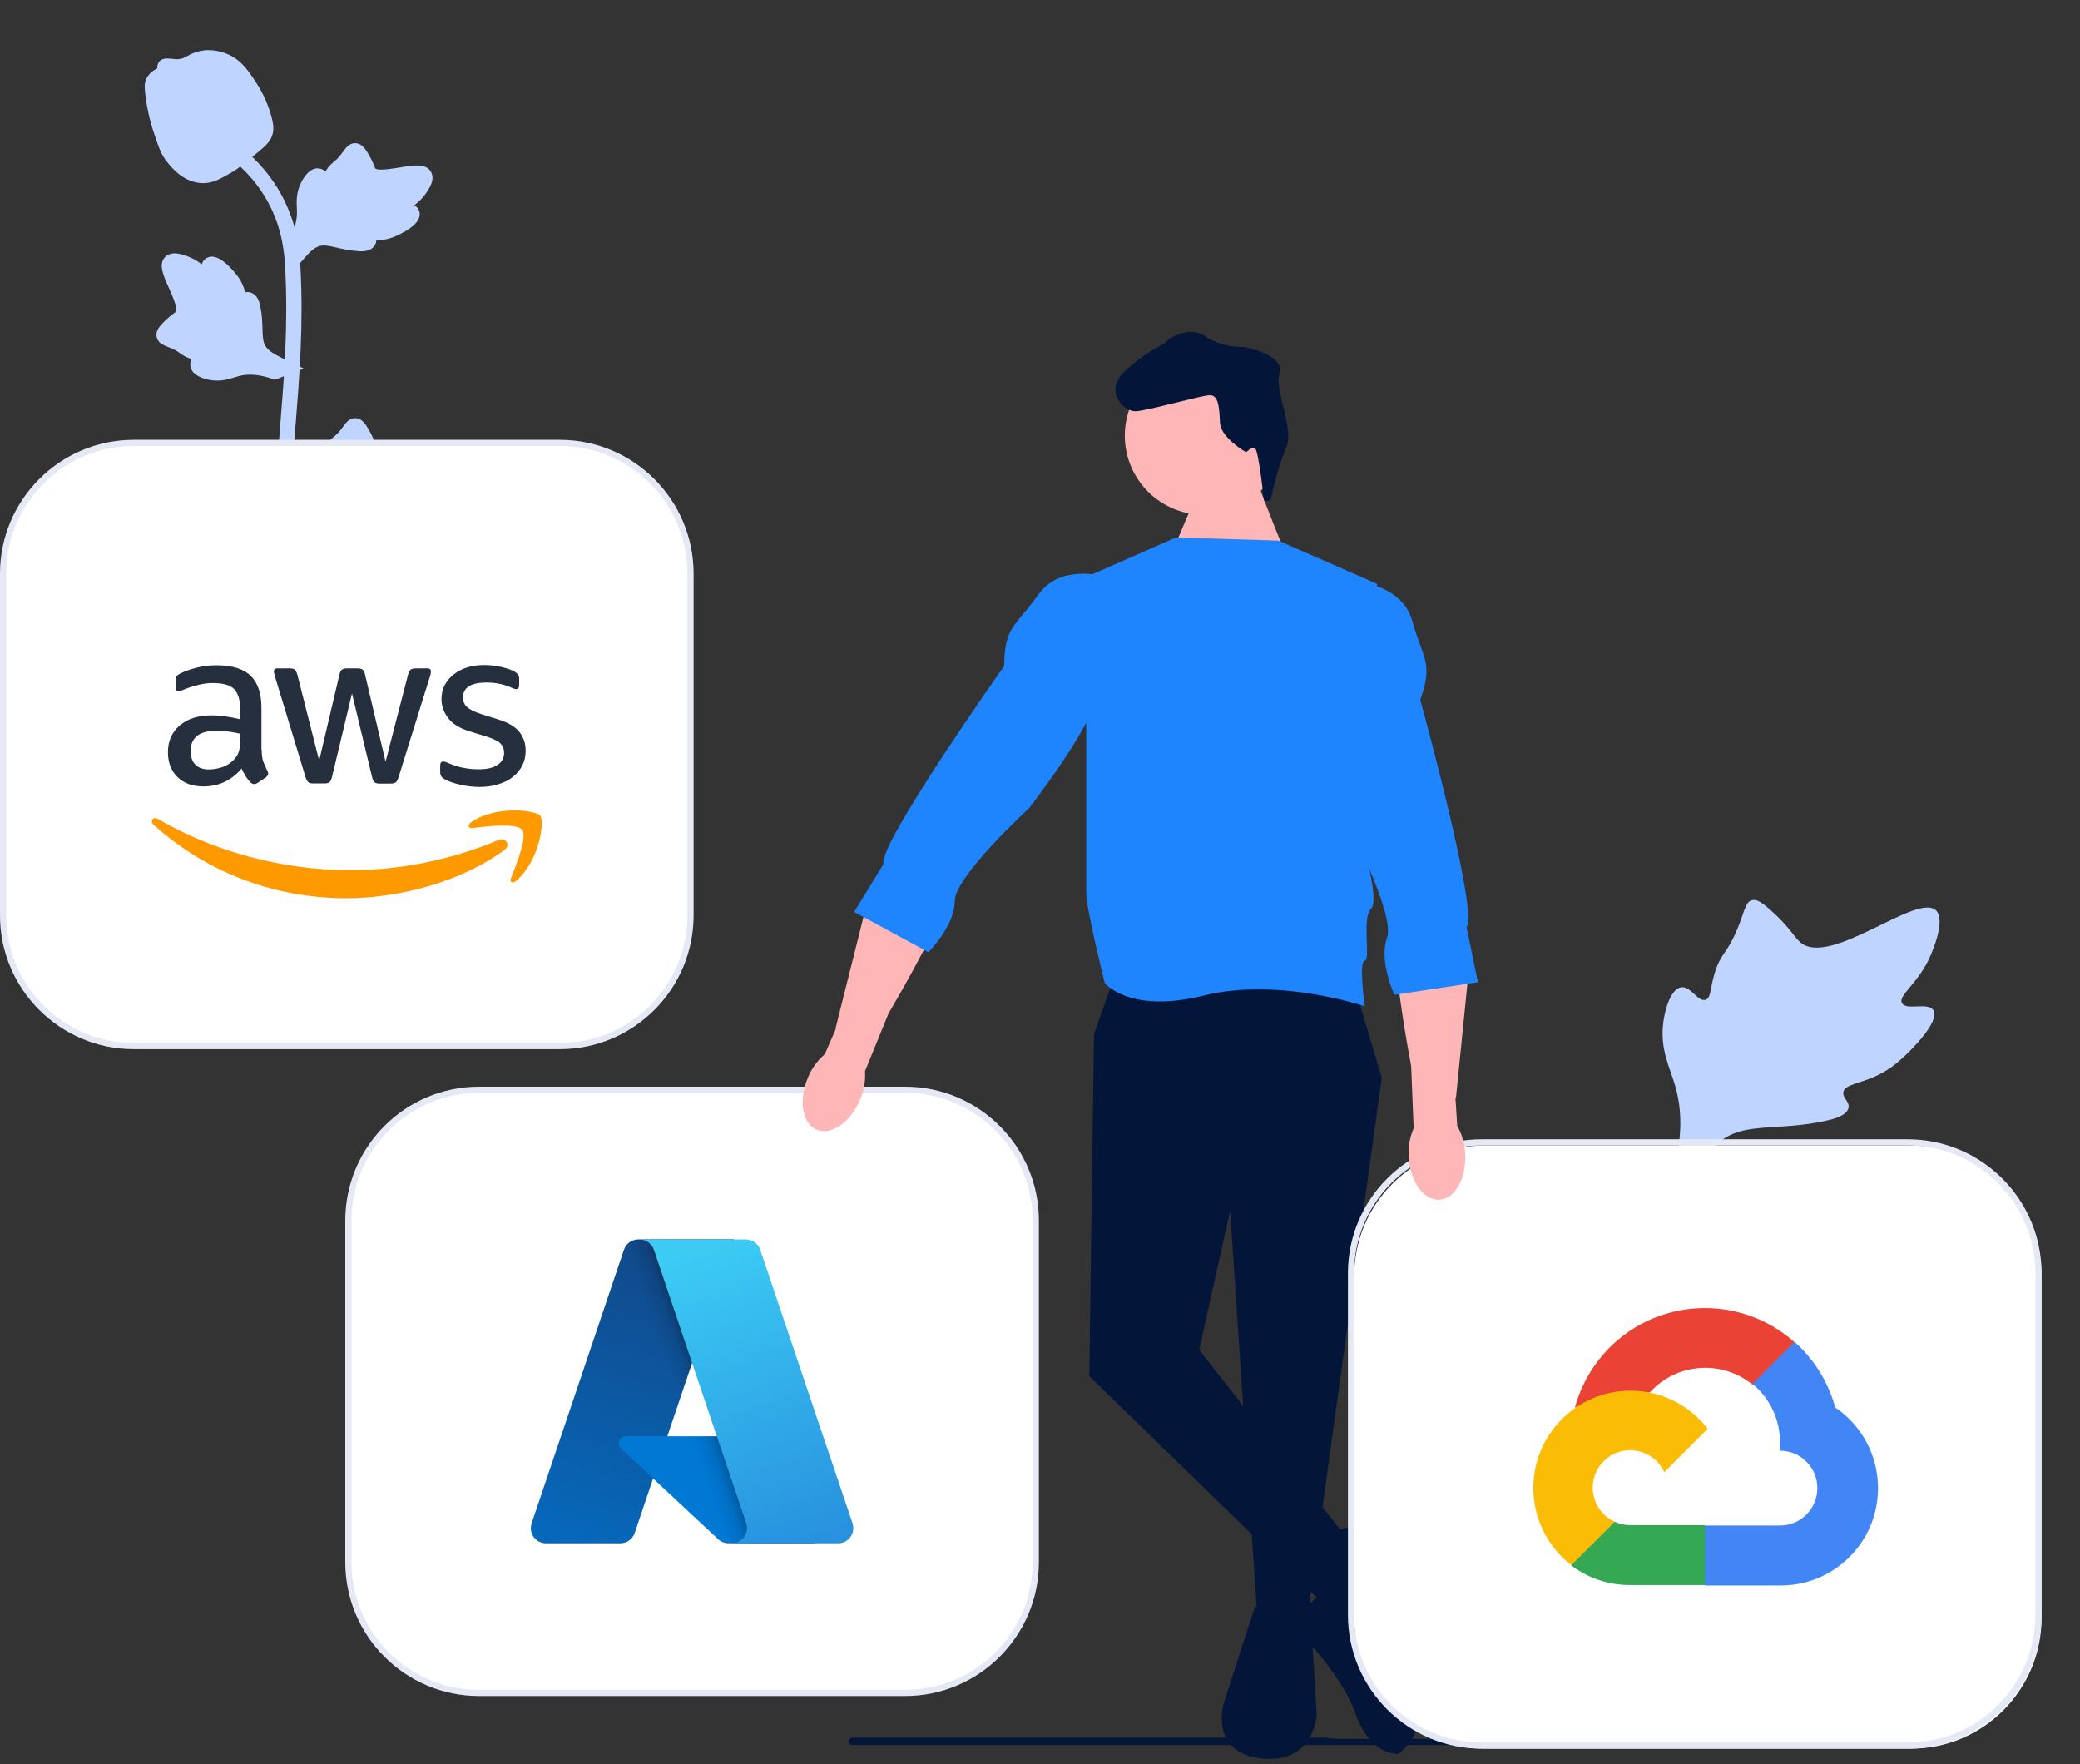<svg width="500" height="424" viewBox="0 0 500 424" fill="none" xmlns="http://www.w3.org/2000/svg">
<rect x="0" y="0" width="500" height="424" fill="#333333" stroke="none"/>
<path d="M464.773 242.847C463.536 240.761 458.184 242.995 457.2 241.101C456.219 239.215 461.192 236.34 464.033 229.774C464.546 228.59 467.774 221.128 465.384 218.825C460.854 214.461 440.121 232.472 432.866 226.578C431.274 225.284 430.161 222.702 425.342 218.51C423.425 216.842 422.266 216.089 421.144 216.369C419.552 216.766 419.426 218.897 417.719 223.086C415.159 229.369 413.645 228.989 412.153 234.002C411.046 237.723 411.299 239.886 409.996 240.308C408.152 240.904 406.455 236.957 404.118 237.311C401.733 237.671 400.292 242.267 399.836 245.707C398.982 252.164 401.353 256.425 402.667 260.904C404.096 265.773 404.943 273.177 401.645 283.659L369 375.636C376.207 356.762 397.075 305.025 405.843 285.799C408.375 280.249 411.17 274.62 416.908 272.398C422.434 270.259 430.022 271.536 439.696 269.205C440.826 268.933 443.961 268.135 444.355 266.291C444.682 264.767 442.838 263.916 443.121 262.488C443.501 260.573 447.128 260.549 451.584 258.339C454.727 256.781 456.684 254.928 458.368 253.335C458.875 252.854 466.42 245.624 464.773 242.847Z" fill="#BFD4FF"/>
<path d="M41.626 126.623C40.245 126.629 39.797 129.9 38.584 129.837C37.375 129.774 37.399 126.504 34.996 123.215C34.563 122.622 31.832 118.884 30.012 119.393C26.563 120.357 29.421 135.729 24.435 137.59C23.34 137.998 21.752 137.799 18.304 138.954C16.932 139.414 16.228 139.766 16.042 140.397C15.778 141.293 16.787 141.97 18.351 144.016C20.695 147.086 20.072 147.719 22.102 149.898C23.609 151.515 24.744 152.015 24.575 152.776C24.335 153.853 21.909 153.547 21.408 154.796C20.897 156.07 22.736 158.104 24.294 159.32C27.216 161.602 29.991 161.668 32.569 162.316C35.371 163.019 39.249 164.74 43.442 169.383L79.166 211.943C71.982 202.961 52.61 177.791 45.704 167.94C43.711 165.096 41.754 162.1 42.319 158.642C42.864 155.313 45.68 151.957 47.327 146.537C47.52 145.904 48.033 144.135 47.242 143.409C46.587 142.809 45.638 143.469 45.019 142.917C44.188 142.178 45.223 140.392 45.424 137.567C45.566 135.575 45.222 134.079 44.925 132.793C44.836 132.405 43.464 126.616 41.626 126.623Z" fill="#E5E9F5"/>
<path d="M69.175 132.808L68.343 125.381L68.723 124.818C70.482 122.214 71.379 119.672 71.39 117.258C71.391 116.874 71.374 116.491 71.356 116.1C71.284 114.551 71.194 112.625 72.198 110.38C72.761 109.128 74.343 106.231 76.721 106.589C77.361 106.679 77.845 106.973 78.212 107.317C78.266 107.231 78.322 107.145 78.381 107.052C79.121 105.922 79.708 105.438 80.272 104.972C80.706 104.613 81.155 104.244 81.858 103.369C82.166 102.985 82.406 102.648 82.609 102.365C83.224 101.508 84.027 100.486 85.444 100.504C86.957 100.575 87.75 101.827 88.275 102.655C89.213 104.133 89.638 105.198 89.919 105.904C90.021 106.163 90.138 106.453 90.197 106.543C90.685 107.26 94.649 106.589 96.143 106.345C99.498 105.786 102.401 105.302 103.597 107.418C104.454 108.931 103.817 110.932 101.648 113.525C100.972 114.332 100.253 114.945 99.614 115.426C100.143 115.741 100.617 116.225 100.808 116.986C101.26 118.786 99.713 120.59 96.211 122.354C95.341 122.795 94.171 123.383 92.53 123.667C91.757 123.799 91.061 123.832 90.466 123.849C90.454 124.194 90.373 124.567 90.163 124.95C89.548 126.08 88.268 126.618 86.338 126.489C84.215 126.378 82.467 125.972 80.925 125.617C79.579 125.309 78.418 125.047 77.508 125.108C75.819 125.244 74.517 126.596 72.989 128.35L69.175 132.808Z" fill="#BFD4FF"/>
<path d="M73.035 88.588L66.062 91.276L65.421 91.052C62.456 90.01 59.769 89.788 57.432 90.39C57.06 90.486 56.694 90.6 56.32 90.717C54.84 91.179 53 91.754 50.574 91.352C49.22 91.125 46.016 90.33 45.76 87.94C45.684 87.298 45.846 86.755 46.086 86.312C45.989 86.282 45.892 86.25 45.786 86.216C44.506 85.786 43.889 85.342 43.295 84.914C42.838 84.585 42.367 84.245 41.342 83.787C40.892 83.586 40.505 83.439 40.18 83.315C39.195 82.938 38.003 82.42 37.661 81.045C37.346 79.563 38.356 78.479 39.024 77.761C40.215 76.479 41.138 75.798 41.75 75.346C41.973 75.182 42.225 74.995 42.297 74.915C42.867 74.262 41.212 70.597 40.598 69.214C39.206 66.111 38.001 63.426 39.744 61.732C40.991 60.519 43.088 60.627 46.146 62.068C47.098 62.518 47.874 63.058 48.5 63.553C48.671 62.962 49.02 62.381 49.706 62.002C51.333 61.109 53.471 62.148 56.065 65.088C56.713 65.817 57.579 66.8 58.269 68.316C58.593 69.029 58.801 69.694 58.969 70.266C59.305 70.19 59.687 70.174 60.111 70.279C61.36 70.588 62.205 71.69 62.569 73.589C63 75.67 63.052 77.464 63.099 79.046C63.143 80.427 63.184 81.615 63.474 82.481C64.034 84.08 65.672 84.996 67.756 86.029L73.035 88.588Z" fill="#BFD4FF"/>
<path d="M69.175 66.708L68.343 59.281L68.723 58.718C70.482 56.114 71.379 53.572 71.39 51.158C71.391 50.775 71.374 50.391 71.356 50C71.284 48.451 71.194 46.525 72.198 44.28C72.761 43.029 74.343 40.131 76.721 40.49C77.361 40.579 77.845 40.873 78.212 41.218C78.266 41.132 78.322 41.046 78.381 40.952C79.121 39.823 79.708 39.339 80.272 38.872C80.706 38.514 81.155 38.144 81.858 37.269C82.166 36.886 82.406 36.549 82.609 36.265C83.224 35.408 84.027 34.386 85.444 34.404C86.957 34.476 87.75 35.727 88.275 36.556C89.213 38.033 89.638 39.098 89.919 39.805C90.021 40.063 90.138 40.353 90.197 40.443C90.685 41.16 94.649 40.49 96.143 40.246C99.498 39.686 102.401 39.202 103.597 41.318C104.454 42.831 103.817 44.833 101.648 47.425C100.972 48.232 100.253 48.845 99.614 49.326C100.143 49.642 100.617 50.126 100.808 50.886C101.26 52.686 99.713 54.49 96.211 56.254C95.341 56.696 94.171 57.284 92.53 57.567C91.757 57.7 91.061 57.732 90.466 57.75C90.454 58.094 90.373 58.467 90.163 58.851C89.548 59.98 88.268 60.518 86.338 60.389C84.215 60.278 82.467 59.873 80.925 59.518C79.579 59.209 78.418 58.948 77.508 59.009C75.819 59.145 74.517 60.497 72.989 62.25L69.175 66.708Z" fill="#BFD4FF"/>
<path d="M76.774 210.87L75.218 209.895L73.403 210.103C73.374 209.934 73.276 209.547 73.127 208.941C72.315 205.62 69.838 195.515 67.773 179.599C66.331 168.49 65.515 157.068 65.347 145.646C65.178 134.206 65.72 125.546 66.154 118.585C66.482 113.335 66.88 108.336 67.271 103.466C68.311 90.455 69.291 78.166 68.562 64.56C68.4 61.522 68.061 55.2 64.368 48.472C62.225 44.571 59.274 41.107 55.594 38.18L57.882 35.304C61.944 38.539 65.209 42.376 67.588 46.708C71.683 54.167 72.053 61.056 72.23 64.366C72.973 78.212 71.981 90.62 70.93 103.756C70.543 108.608 70.145 113.586 69.819 118.814C69.388 125.711 68.852 134.296 69.019 145.589C69.184 156.874 69.991 168.156 71.413 179.126C73.453 194.84 75.894 204.796 76.695 208.066C77.122 209.813 77.211 210.178 76.774 210.87Z" fill="#BFD4FF"/>
<path d="M48.86 44.015C48.709 44.015 48.556 44.011 48.402 44.001C45.275 43.832 42.379 41.96 39.794 38.438C38.582 36.782 37.961 34.892 36.724 31.123C36.532 30.542 35.6 27.594 35.033 23.538C34.662 20.888 34.709 19.78 35.234 18.801C35.817 17.711 36.76 16.95 37.822 16.438C37.775 16.086 37.812 15.724 37.965 15.355C38.591 13.823 40.255 14.024 41.155 14.121C41.61 14.178 42.179 14.254 42.792 14.221C43.757 14.175 44.275 13.888 45.06 13.457C45.811 13.045 46.745 12.532 48.132 12.249C50.864 11.679 53.154 12.453 53.909 12.708C57.88 14.031 59.839 17.119 62.105 20.694C62.557 21.412 64.108 24.022 65.132 27.601C65.87 30.183 65.766 31.331 65.544 32.184C65.092 33.938 64.025 34.942 61.316 37.158C58.486 39.478 57.066 40.64 55.847 41.347C53.009 42.986 51.226 44.015 48.86 44.015Z" fill="#BFD4FF"/>
<path d="M204.038 418.559C204.038 419.05 204.432 419.444 204.923 419.444H388.883C389.374 419.444 389.768 419.05 389.768 418.559C389.768 418.321 389.679 418.112 389.53 417.956H322.787C321.366 417.956 319.975 417.859 318.606 417.673H204.923C204.432 417.673 204.038 418.068 204.038 418.559Z" fill="#031538"/>
<path d="M115.159 261.941H217.572C234.922 261.941 248.987 276.006 248.987 293.356V375.507C248.987 392.857 234.922 406.922 217.572 406.922H115.159C97.809 406.922 83.744 392.857 83.744 375.507V293.356C83.744 276.006 97.809 261.941 115.159 261.941Z" fill="white"/>
<path d="M83 375.507V293.356C83 275.623 97.427 261.197 115.159 261.197H217.572C235.304 261.197 249.731 275.623 249.731 293.356V375.507C249.731 393.24 235.304 407.666 217.572 407.666H115.159C97.427 407.666 83 393.24 83 375.507ZM115.159 262.685C98.247 262.685 84.488 276.444 84.488 293.356V375.507C84.488 392.419 98.247 406.178 115.159 406.178H217.572C234.484 406.178 248.243 392.419 248.243 375.507V293.356C248.243 276.444 234.484 262.685 217.572 262.685H115.159Z" fill="#E5E9F5"/>
<path d="M153.448 297.91H176.387L152.574 368.465C152.073 369.951 150.679 370.952 149.11 370.953H131.258C129.241 370.953 127.606 369.318 127.605 367.301C127.605 366.904 127.67 366.51 127.797 366.134L149.983 300.398C150.484 298.911 151.879 297.909 153.448 297.909L153.448 297.91Z" fill="url(#paint0_linear_434_7470)"/>
<path d="M186.782 345.233H150.407C149.477 345.232 148.722 345.985 148.721 346.915C148.721 347.383 148.915 347.83 149.257 348.149L172.631 369.965C173.311 370.6 174.207 370.953 175.138 370.953H195.735L186.782 345.233Z" fill="#0078D4"/>
<path d="M153.449 297.91C151.86 297.904 150.453 298.932 149.975 300.447L127.825 366.074C127.144 367.97 128.13 370.058 130.026 370.738C130.424 370.881 130.844 370.954 131.267 370.953H149.58C150.969 370.705 152.116 369.728 152.584 368.398L157.002 355.38L172.78 370.096C173.441 370.643 174.27 370.946 175.128 370.953H195.649L186.649 345.234L160.413 345.24L176.47 297.91L153.449 297.91Z" fill="url(#paint1_linear_434_7470)"/>
<path d="M182.747 300.395C182.246 298.91 180.854 297.91 179.287 297.91H153.722C155.289 297.91 156.681 298.91 157.182 300.395L179.369 366.133C180.014 368.044 178.987 370.116 177.076 370.762C176.7 370.889 176.305 370.953 175.908 370.953H201.474C203.491 370.953 205.126 369.317 205.125 367.3C205.125 366.903 205.061 366.509 204.934 366.133L182.747 300.395Z" fill="url(#paint2_linear_434_7470)"/>
<path d="M32.159 106.456H134.572C151.922 106.456 165.987 120.521 165.987 137.872V220.023C165.987 237.373 151.922 251.438 134.572 251.438H32.159C14.809 251.438 0.744 237.373 0.744 220.023V137.872C0.744 120.521 14.809 106.456 32.159 106.456Z" fill="white"/>
<path d="M0 220.023V137.872C0 120.139 14.427 105.713 32.159 105.713H134.572C152.304 105.713 166.731 120.139 166.731 137.872V220.023C166.731 237.756 152.304 252.182 134.572 252.182H32.159C14.427 252.182 0 237.756 0 220.023ZM32.159 107.201C15.247 107.201 1.488 120.96 1.488 137.872V220.023C1.488 236.935 15.247 250.694 32.159 250.694H134.572C151.484 250.694 165.243 236.935 165.243 220.023V137.872C165.243 120.96 151.484 107.201 134.572 107.201L32.159 107.201Z" fill="#E5E9F5"/>
<path d="M62.911 180.204C62.911 181.358 63.036 182.293 63.254 182.979C63.504 183.665 63.815 184.413 64.252 185.224C64.408 185.473 64.47 185.723 64.47 185.941C64.47 186.253 64.283 186.565 63.878 186.876L61.913 188.186C61.633 188.373 61.352 188.466 61.103 188.466C60.791 188.466 60.479 188.311 60.167 188.03C59.731 187.562 59.357 187.063 59.045 186.565C58.733 186.035 58.421 185.442 58.078 184.725C55.647 187.594 52.591 189.028 48.912 189.028C46.293 189.028 44.204 188.279 42.676 186.783C41.149 185.286 40.369 183.291 40.369 180.797C40.369 178.146 41.304 175.995 43.206 174.374C45.108 172.753 47.634 171.942 50.845 171.942C51.905 171.942 52.996 172.036 54.15 172.191C55.303 172.347 56.488 172.597 57.736 172.877V170.601C57.736 168.232 57.237 166.579 56.27 165.613C55.272 164.646 53.589 164.179 51.188 164.179C50.097 164.179 48.974 164.303 47.821 164.584C46.667 164.865 45.545 165.207 44.453 165.644C43.955 165.862 43.581 165.987 43.362 166.049C43.144 166.112 42.988 166.143 42.863 166.143C42.427 166.143 42.209 165.831 42.209 165.176V163.649C42.209 163.15 42.271 162.776 42.427 162.557C42.583 162.339 42.863 162.121 43.3 161.903C44.391 161.341 45.701 160.874 47.228 160.5C48.756 160.094 50.377 159.907 52.092 159.907C55.802 159.907 58.515 160.749 60.261 162.433C61.976 164.116 62.849 166.673 62.849 170.102V180.204L62.911 180.204ZM50.253 184.943C51.282 184.943 52.342 184.756 53.464 184.382C54.587 184.008 55.584 183.322 56.426 182.387C56.925 181.794 57.299 181.14 57.486 180.391C57.673 179.643 57.798 178.739 57.798 177.679V176.369C56.894 176.151 55.927 175.964 54.929 175.839C53.932 175.715 52.965 175.652 51.999 175.652C49.91 175.652 48.382 176.058 47.353 176.899C46.324 177.741 45.825 178.926 45.825 180.485C45.825 181.95 46.2 183.042 46.979 183.79C47.727 184.569 48.819 184.943 50.253 184.943ZM75.289 188.311C74.728 188.311 74.353 188.217 74.104 187.999C73.855 187.812 73.636 187.375 73.449 186.783L66.122 162.682C65.935 162.058 65.842 161.653 65.842 161.435C65.842 160.936 66.091 160.655 66.59 160.655H69.646C70.238 160.655 70.643 160.749 70.862 160.967C71.111 161.154 71.298 161.591 71.485 162.183L76.723 182.823L81.587 162.183C81.743 161.56 81.93 161.154 82.179 160.967C82.429 160.78 82.865 160.655 83.426 160.655H85.921C86.513 160.655 86.918 160.749 87.168 160.967C87.417 161.154 87.635 161.591 87.76 162.183L92.686 183.073L98.08 162.183C98.267 161.56 98.486 161.154 98.704 160.967C98.953 160.78 99.359 160.655 99.92 160.655H102.819C103.318 160.655 103.599 160.905 103.599 161.435C103.599 161.591 103.568 161.747 103.536 161.934C103.505 162.121 103.443 162.37 103.318 162.713L95.804 186.814C95.617 187.438 95.399 187.843 95.149 188.03C94.9 188.217 94.495 188.342 93.965 188.342H91.283C90.691 188.342 90.286 188.248 90.036 188.03C89.787 187.812 89.569 187.406 89.444 186.783L84.611 166.673L79.81 186.752C79.654 187.375 79.467 187.781 79.217 187.999C78.968 188.217 78.531 188.311 77.97 188.311L75.289 188.311ZM115.353 189.152C113.732 189.152 112.11 188.965 110.552 188.591C108.993 188.217 107.777 187.812 106.966 187.344C106.467 187.063 106.124 186.752 105.999 186.471C105.875 186.19 105.812 185.879 105.812 185.598V184.008C105.812 183.353 106.062 183.041 106.53 183.041C106.717 183.041 106.904 183.073 107.091 183.135C107.278 183.197 107.558 183.322 107.87 183.447C108.93 183.914 110.084 184.289 111.3 184.538C112.547 184.787 113.763 184.912 115.01 184.912C116.974 184.912 118.502 184.569 119.562 183.883C120.622 183.197 121.183 182.2 121.183 180.921C121.183 180.048 120.903 179.331 120.342 178.739C119.78 178.146 118.72 177.616 117.193 177.118L112.672 175.715C110.396 174.997 108.712 173.937 107.683 172.534C106.654 171.163 106.124 169.635 106.124 168.014C106.124 166.704 106.405 165.55 106.966 164.553C107.527 163.555 108.276 162.682 109.211 161.996C110.146 161.279 111.206 160.749 112.453 160.375C113.701 160.001 115.01 159.845 116.382 159.845C117.068 159.845 117.785 159.876 118.471 159.97C119.188 160.063 119.843 160.188 120.497 160.313C121.121 160.468 121.713 160.624 122.275 160.811C122.836 160.998 123.272 161.185 123.584 161.373C124.021 161.622 124.332 161.871 124.519 162.152C124.707 162.401 124.8 162.744 124.8 163.181V164.646C124.8 165.301 124.551 165.644 124.083 165.644C123.834 165.644 123.428 165.519 122.898 165.27C121.121 164.459 119.126 164.054 116.912 164.054C115.135 164.054 113.732 164.335 112.765 164.927C111.799 165.519 111.3 166.423 111.3 167.702C111.3 168.575 111.612 169.323 112.235 169.915C112.859 170.508 114.012 171.1 115.665 171.63L120.092 173.033C122.337 173.75 123.958 174.748 124.925 176.026C125.891 177.305 126.359 178.77 126.359 180.391C126.359 181.732 126.078 182.948 125.548 184.008C124.987 185.068 124.239 186.003 123.272 186.752C122.306 187.531 121.152 188.092 119.812 188.498C118.408 188.934 116.943 189.152 115.353 189.152Z" fill="#252F3E"/>
<path fill-rule="evenodd" clip-rule="evenodd" d="M121.246 204.305C110.988 211.881 96.085 215.903 83.271 215.903C65.312 215.903 49.13 209.262 36.908 198.225C35.942 197.352 36.815 196.168 37.968 196.854C51.188 204.523 67.494 209.169 84.362 209.169C95.742 209.169 108.244 206.799 119.749 201.936C121.464 201.156 122.929 203.058 121.246 204.305Z" fill="#FF9900"/>
<path fill-rule="evenodd" clip-rule="evenodd" d="M125.517 199.441C124.208 197.758 116.85 198.631 113.513 199.036C112.516 199.161 112.36 198.288 113.264 197.633C119.126 193.517 128.76 194.702 129.882 196.074C131.004 197.477 129.57 207.111 124.083 211.726C123.241 212.443 122.43 212.069 122.805 211.133C124.052 208.047 126.827 201.094 125.517 199.441Z" fill="#FF9900"/>
<path d="M309.467 133.652C308.723 132.908 302.772 117.286 302.772 117.286L288.638 116.542L282.171 131.789L309.467 133.652Z" fill="#FFB6B6"/>
<path d="M289.415 123.739C299.922 123.739 308.44 115.221 308.44 104.713C308.44 94.206 299.922 85.688 289.415 85.688C278.907 85.688 270.389 94.206 270.389 104.713C270.389 115.221 278.907 123.739 289.415 123.739Z" fill="#FFB6B6"/>
<path d="M325.461 236.683L332.156 259L314.303 388.439H302.216L295.705 290.988L288.266 324.463L326.205 372.817L316.534 383.976L261.857 330.787L262.973 248.585L267.437 235.939L325.461 236.683Z" fill="#031538"/>
<path d="M305.365 120.343L303.879 120.416C303.879 120.416 302.551 108.564 301.771 107.858C300.991 107.152 299.578 108.711 299.578 108.711C299.578 108.711 293.451 105.289 293.268 101.574C293.085 97.859 292.939 94.887 290.71 94.996C288.481 95.106 275.996 98.701 273.024 98.847C270.052 98.993 265.338 94.012 270.319 89.298C275.301 84.584 279.686 82.878 280.392 82.098C281.098 81.319 285.749 78.11 289.813 80.889C293.876 83.668 299.077 83.412 299.077 83.412C299.077 83.412 308.846 85.165 307.579 89.697C306.313 94.228 311.21 102.924 309.201 107.492C307.192 112.06 305.365 120.343 305.365 120.343Z" fill="#031538"/>
<path d="M301.656 386.208L315.047 387.695L316.534 412.244C316.534 412.244 315.79 424.147 303.144 422.659C290.498 421.171 294.217 409.269 294.217 409.269L301.656 386.208Z" fill="#031538"/>
<path d="M319.138 368.726C319.138 368.726 328.809 364.262 330.297 369.47L333.272 379.884C333.272 379.884 333.272 390.299 334.016 391.043C334.76 391.787 348.894 411.128 336.248 421.543C336.248 421.543 329.553 422.287 325.833 411.872C322.114 401.458 310.955 391.043 310.955 391.043C310.955 391.043 308.794 385.836 312.478 386.208C316.162 386.579 321.37 377.653 319.882 374.677C318.394 371.701 319.138 368.726 319.138 368.726Z" fill="#031538"/>
<path d="M196.318 271.538C192.857 270.08 191.908 264.49 194.2 259.05C195.085 256.864 196.481 254.922 198.271 253.387L200.945 247.254L200.849 247.19L208.536 216.554C210.323 209.431 215.245 203.421 222.003 200.547C226.023 198.837 229.838 198.528 230.947 202.625C232.788 209.422 220.799 231.319 213.57 243.638L207.938 257.458C208.09 259.812 207.676 262.169 206.731 264.33C204.441 269.769 199.779 272.996 196.318 271.538Z" fill="#FFB6B6"/>
<path d="M282.687 129.188L307.235 129.932L331.04 140.347L327.321 202.091C327.321 202.091 331.784 216.225 329.553 218.457C327.321 220.689 329.553 230.693 328.065 230.898C326.577 231.103 328.065 241.864 328.065 241.864C328.065 241.864 307.235 234.823 289.382 239.286C271.528 243.75 265.577 236.311 265.577 236.311C265.577 236.311 261.113 218.457 261.113 214.737V138.678L282.687 129.188Z" fill="#1F85FF"/>
<path d="M265.205 138.487C265.205 138.487 254.79 135.512 249.583 142.951C244.376 150.39 241.4 150.39 241.4 160.06C241.4 160.06 210.9 203.207 212.388 207.67L205.321 219.201L223.175 228.872C223.175 228.872 229.498 222.548 229.498 216.597C229.498 210.646 247.351 194.28 247.351 194.28C247.351 194.28 262.973 174.195 263.717 166.756C264.461 159.317 265.205 138.487 265.205 138.487Z" fill="#1F85FF"/>
<path d="M356.928 275.331H459.341C476.691 275.331 490.756 289.396 490.756 306.746V388.897C490.756 406.248 476.691 420.312 459.341 420.312H356.928C339.578 420.312 325.513 406.247 325.513 388.897V306.746C325.513 289.396 339.578 275.331 356.928 275.331Z" fill="white"/>
<path d="M324.025 388.154V306.003C324.025 288.27 338.452 273.844 356.184 273.844H458.597C476.329 273.844 490.756 288.27 490.756 306.003V388.154C490.756 405.886 476.329 420.312 458.597 420.312H356.184C338.452 420.312 324.025 405.886 324.025 388.154ZM356.184 275.331C339.272 275.331 325.513 289.09 325.513 306.003V388.154C325.513 405.066 339.272 418.825 356.184 418.825H458.597C475.509 418.825 489.268 405.066 489.268 388.154V306.003C489.268 289.09 475.509 275.331 458.597 275.331H356.184Z" fill="#E5E9F5"/>
<path d="M421.171 332.769H423.698L430.9 325.567L431.254 322.509C417.85 310.677 397.392 311.953 385.56 325.357C382.274 329.081 379.888 333.51 378.588 338.304C379.39 337.975 380.279 337.921 381.115 338.152L395.52 335.776C395.52 335.776 396.253 334.563 396.632 334.639C403.04 327.602 413.823 326.782 421.221 332.769L421.171 332.769Z" fill="#EA4335"/>
<path d="M441.161 338.304C439.505 332.207 436.106 326.726 431.381 322.534L421.272 332.643C425.54 336.131 427.972 341.385 427.868 346.896V348.69C432.837 348.69 436.865 352.718 436.865 357.687C436.865 362.656 432.837 366.684 427.868 366.684H409.874L408.08 368.503V379.294L409.874 381.089H427.868C440.792 381.189 451.35 370.794 451.451 357.87C451.512 350.037 447.649 342.692 441.161 338.304Z" fill="#4285F4"/>
<path d="M391.855 380.988H409.849V366.583H391.855C390.573 366.582 389.307 366.307 388.14 365.774L385.613 366.557L378.36 373.76L377.729 376.287C381.796 379.358 386.759 381.01 391.855 380.988Z" fill="#34A853"/>
<path d="M391.856 334.26C378.931 334.337 368.517 344.877 368.594 357.801C368.637 365.018 372.008 371.811 377.729 376.211L388.166 365.774C383.638 363.728 381.626 358.399 383.671 353.871C385.717 349.343 391.046 347.331 395.574 349.376C397.569 350.278 399.168 351.876 400.069 353.871L410.506 343.434C406.065 337.628 399.165 334.234 391.856 334.26Z" fill="#FBBC05"/>
<path d="M345.981 288.371C349.731 288.175 352.52 283.238 352.211 277.343C352.12 274.987 351.466 272.686 350.304 270.634L349.87 263.959L349.982 263.931L353.149 232.504C353.885 225.197 351.296 217.874 345.914 212.877C342.713 209.904 339.229 208.319 336.795 211.796C332.757 217.565 336.603 242.231 339.222 256.273L339.829 271.184C338.887 273.346 338.476 275.703 338.632 278.057C338.94 283.95 342.23 288.568 345.981 288.371Z" fill="#FFB6B6"/>
<path d="M326.338 139.838C326.338 139.838 337.145 140.574 339.518 149.339C341.892 158.103 344.691 159.113 341.409 168.21C341.409 168.21 355.455 219.147 352.541 222.841L355.275 236.085L335.199 239.123C335.199 239.123 331.397 231.029 333.417 225.431C335.437 219.833 324.197 198.379 324.197 198.379C324.197 198.379 316.319 174.184 318.144 166.934C319.969 159.684 326.338 139.838 326.338 139.838Z" fill="#1F85FF"/>
<defs>
<linearGradient id="paint0_linear_434_7470" x1="161.809" y1="303.323" x2="137.986" y2="373.7" gradientUnits="userSpaceOnUse">
<stop stop-color="#114A8B"/>
<stop offset="1" stop-color="#0669BC"/>
</linearGradient>
<linearGradient id="paint1_linear_434_7470" x1="169.25" y1="336.12" x2="163.74" y2="337.983" gradientUnits="userSpaceOnUse">
<stop stop-opacity="0.3"/>
<stop offset="0.071" stop-opacity="0.2"/>
<stop offset="0.321" stop-opacity="0.1"/>
<stop offset="0.623" stop-opacity="0.05"/>
<stop offset="1" stop-opacity="0"/>
</linearGradient>
<linearGradient id="paint2_linear_434_7470" x1="166.391" y1="301.206" x2="192.541" y2="370.874" gradientUnits="userSpaceOnUse">
<stop stop-color="#3CCBF4"/>
<stop offset="1" stop-color="#2892DF"/>
</linearGradient>
</defs>
</svg>
